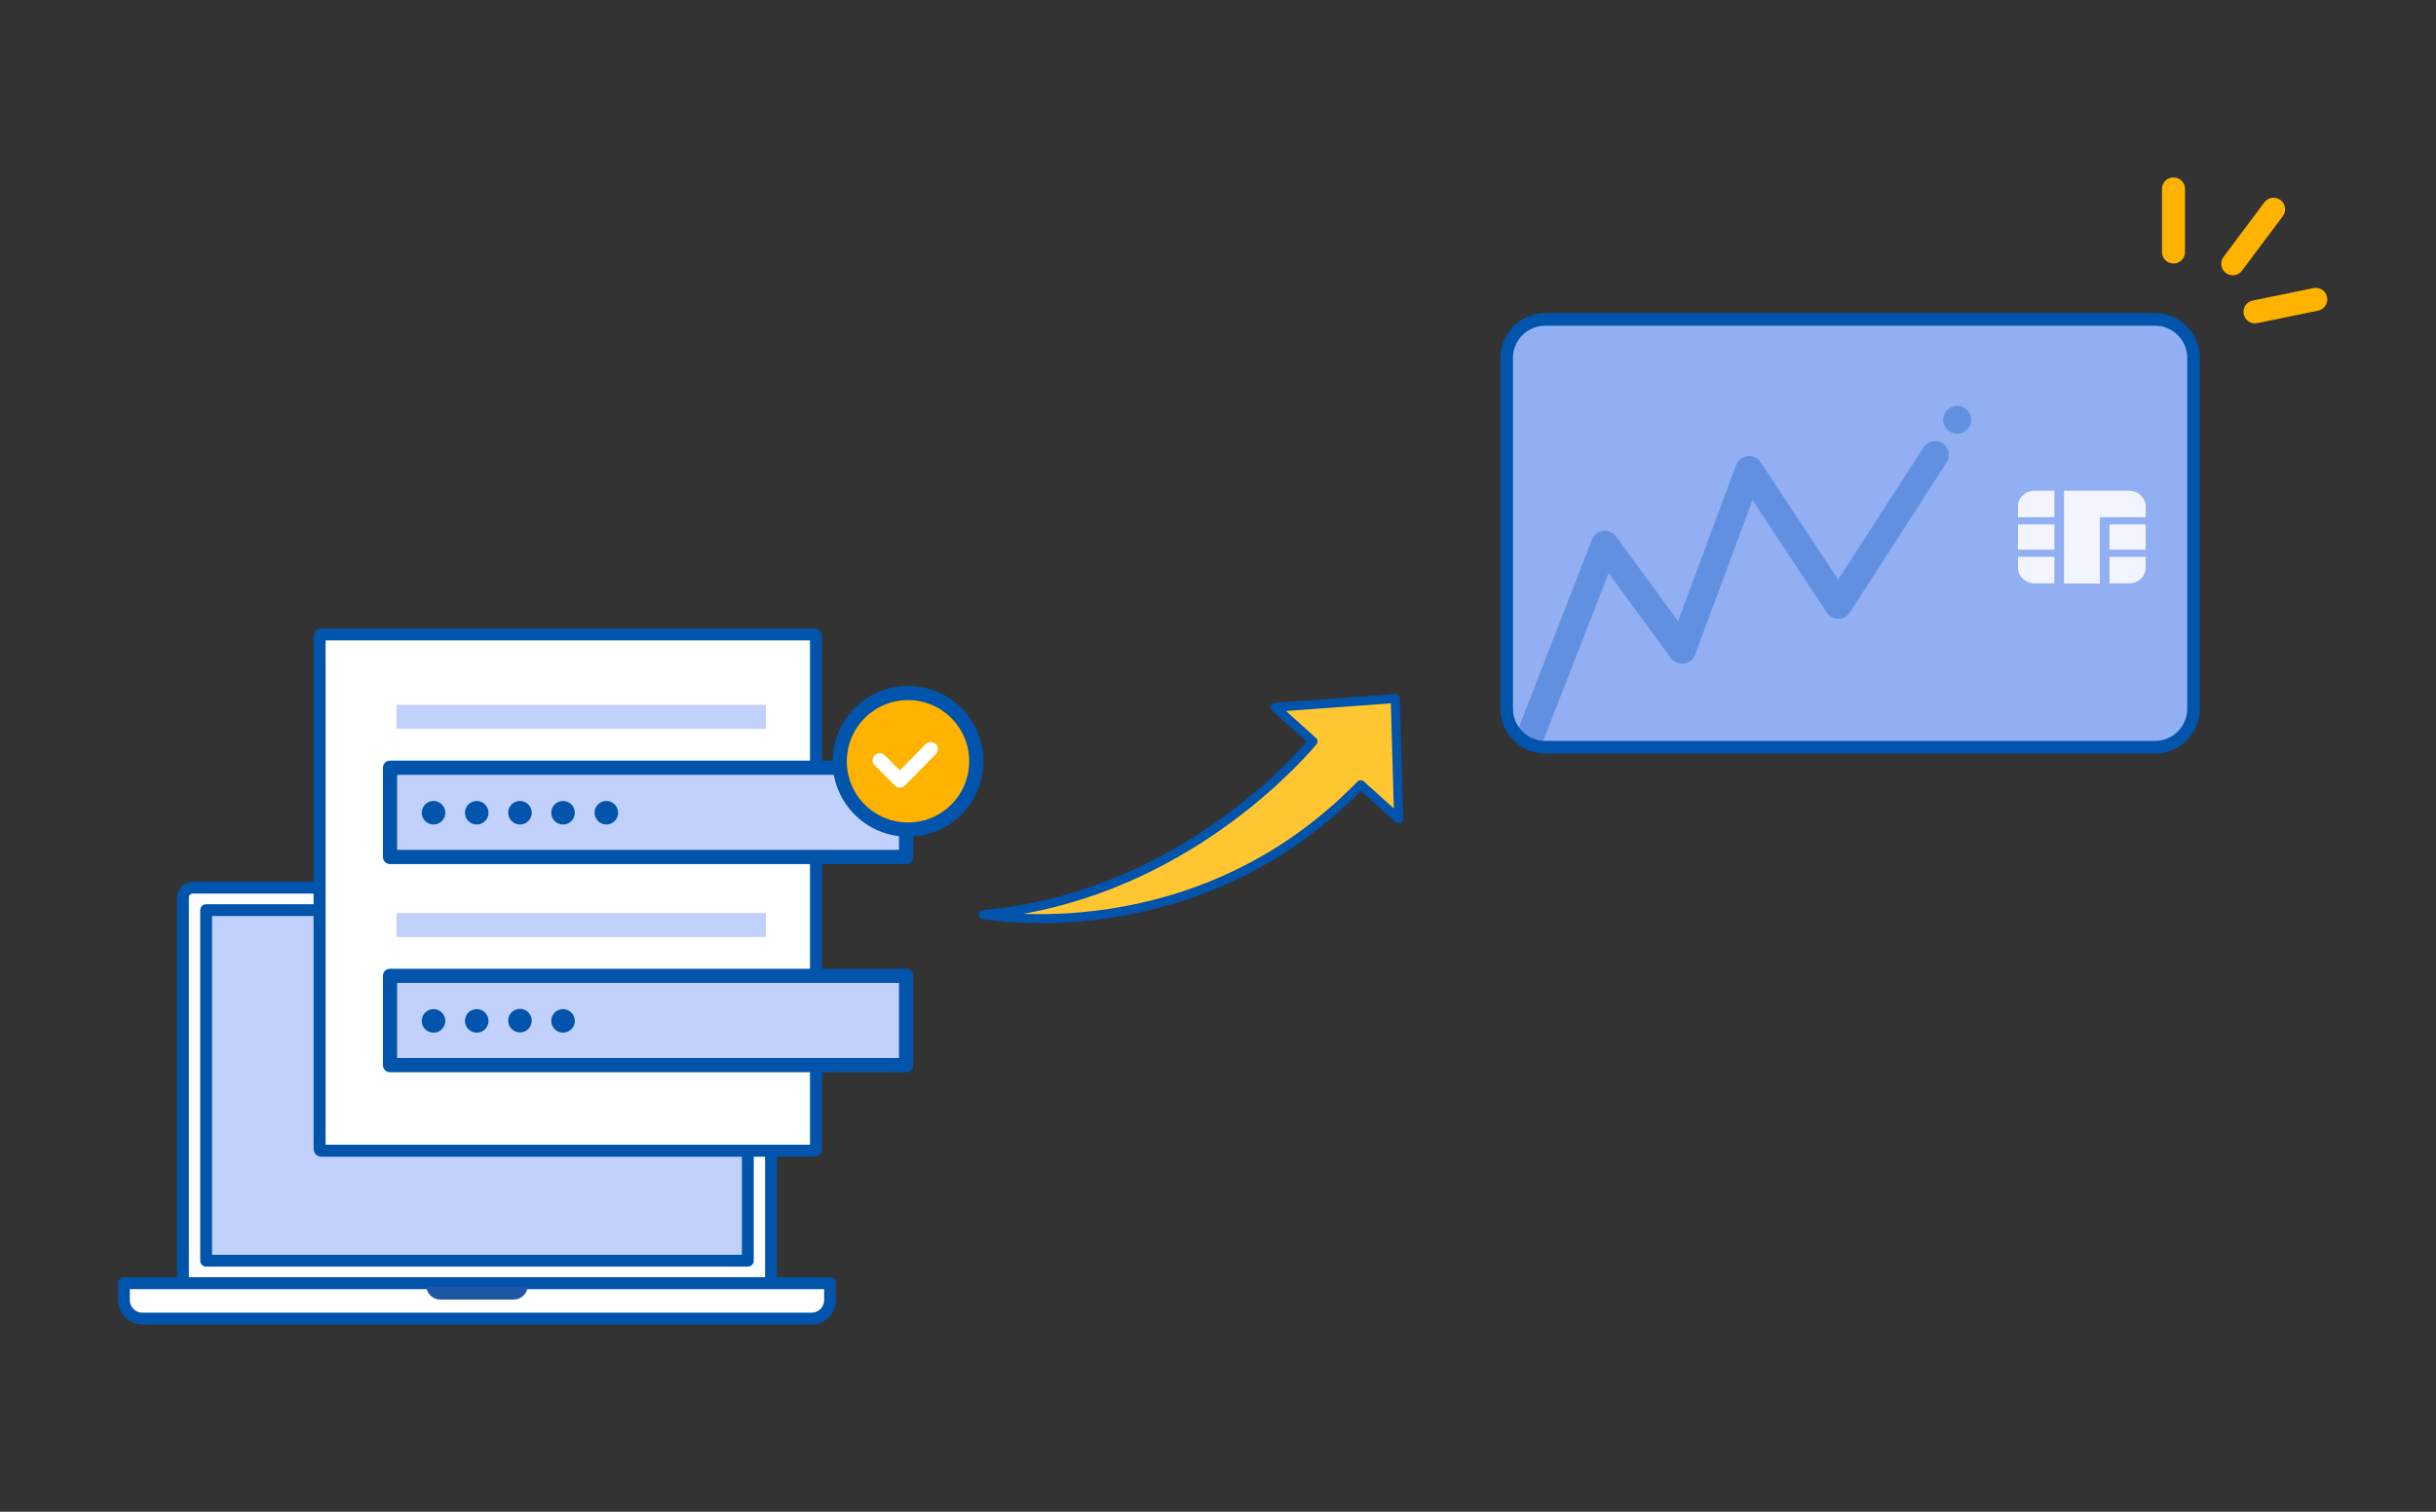 <svg fill="none" height="360" viewBox="0 0 580 360" width="580" xmlns="http://www.w3.org/2000/svg"><rect x="0" y="0" width="580" height="360" fill="#333333" stroke="none"/><path d="m45.904 211.379h135.353c.304 0 .606.06.887.177.281.116.536.287.751.502s.386.47.502.751.176.582.176.886v91.888h-140.014v-91.888c0-.306.061-.61.179-.893.118-.282.291-.539.509-.755.218-.215.477-.385.761-.5.284-.114.589-.172.895-.168z" fill="#fff" stroke="#0054ac" stroke-linejoin="round" stroke-width="2.819"/><path d="m178.055 216.737h-128.976v83.49h128.976z" fill="#c2d1fc"/><path d="m178.055 216.737h-128.976v83.49h128.976z" stroke="#0054ac" stroke-linejoin="round" stroke-width="2.819"/><path d="m197.633 305.583v4.023c-.002 1.163-.465 2.278-1.286 3.101-.822.823-1.936 1.288-3.099 1.293h-159.354c-1.165-.002-2.281-.466-3.104-1.29-.824-.823-1.287-1.94-1.29-3.104v-4.023z" fill="#fff" stroke="#0054ac" stroke-linejoin="round" stroke-width="2.819"/><path d="m125.649 306.403c-.078.885-.502 1.704-1.18 2.279s-1.556.859-2.442.79h-16.91c-.887.069-1.766-.215-2.446-.789-.68-.575-1.106-1.394-1.186-2.28z" fill="#1e56a5"/><path d="m193.81 151.071h-117.242c-.263 0-.477.214-.477.477v122.008c0 .263.213.477.477.477h117.242c.263 0 .477-.214.477-.477v-122.008c0-.263-.214-.477-.477-.477z" fill="#fff"/><path d="m192.857 152.501v120.102h-115.336v-120.102zm.953-2.86h-117.242c-.506 0-.991.201-1.348.559-.357.357-.558.842-.558 1.348v122.008c0 .506.201.991.558 1.348.357.358.842.558 1.348.558h117.242c.506 0 .991-.2 1.348-.558.358-.357.559-.842.559-1.348v-122.008c0-.506-.201-.991-.559-1.348-.357-.358-.842-.559-1.348-.559z" fill="#0054ac"/><path d="m215.734 182.821h-122.875v21.257h122.875z" fill="#c2d1fc" stroke="#0054ac" stroke-linecap="round" stroke-linejoin="round" stroke-width="3.383"/><path d="m182.363 167.857h-87.96v5.719h87.96z" fill="#c2d1fc"/><path d="m100.417 193.488c.011-.551.185-1.088.5-1.541s.756-.803 1.269-1.007c.513-.203 1.075-.25 1.614-.136.54.115 1.034.386 1.42.78.387.394.648.893.751 1.435.104.542.045 1.103-.168 1.612-.214.508-.573.943-1.033 1.248-.459.306-.999.469-1.551.469-.372 0-.742-.074-1.085-.219-.344-.144-.656-.356-.917-.622s-.466-.582-.603-.929c-.138-.346-.205-.717-.197-1.09z" fill="#0054ac"/><path d="m110.702 193.488c.011-.551.185-1.088.5-1.541.314-.453.756-.803 1.269-1.007.513-.203 1.074-.25 1.614-.136.54.115 1.034.386 1.42.78s.648.893.751 1.435c.104.542.045 1.103-.169 1.612-.213.508-.573.943-1.032 1.248-.46.306-.999.469-1.551.469-.373 0-.742-.074-1.086-.219-.343-.144-.655-.356-.916-.622s-.466-.582-.604-.929c-.137-.346-.204-.717-.196-1.09z" fill="#0054ac"/><path d="m120.995 193.488c.012-.551.186-1.088.5-1.541.315-.453.756-.803 1.269-1.007.513-.203 1.075-.25 1.615-.136.54.115 1.034.386 1.42.78s.647.893.751 1.435c.103.542.045 1.103-.169 1.612-.214.508-.573.943-1.032 1.248-.46.306-.999.469-1.551.469-.373 0-.742-.074-1.086-.219-.344-.144-.655-.356-.916-.622s-.466-.582-.604-.929c-.137-.346-.204-.717-.197-1.09z" fill="#0054ac"/><path d="m131.252 193.488c.011-.549.184-1.083.496-1.535s.751-.802 1.26-1.007c.51-.205 1.069-.256 1.607-.146s1.032.376 1.42.764c.389.389.655.883.765 1.421.109.538.059 1.097-.146 1.607-.205.509-.555.947-1.007 1.26-.452.312-.986.484-1.535.496-.378.007-.753-.061-1.104-.202-.35-.141-.669-.351-.936-.619-.267-.267-.477-.585-.618-.935-.141-.351-.21-.726-.202-1.104z" fill="#0054ac"/><path d="m141.567 193.488c.011-.551.185-1.088.5-1.541s.756-.803 1.269-1.007c.513-.203 1.075-.25 1.614-.136.54.115 1.034.386 1.42.78.387.394.648.893.751 1.435.104.542.045 1.103-.168 1.612-.214.508-.573.943-1.033 1.248-.459.306-.999.469-1.551.469-.373 0-.742-.074-1.085-.219-.344-.144-.656-.356-.917-.622s-.466-.582-.603-.929c-.138-.346-.205-.717-.197-1.09z" fill="#0054ac"/><path d="m215.734 232.388h-122.875v21.256h122.875z" fill="#c2d1fc" stroke="#0054ac" stroke-linecap="round" stroke-linejoin="round" stroke-width="3.383"/><path d="m182.363 217.423h-87.96v5.719h87.96z" fill="#c2d1fc"/><path d="m100.417 243.054c.011-.552.185-1.088.5-1.541.315-.454.756-.804 1.269-1.007.513-.204 1.075-.251 1.614-.137.54.115 1.034.386 1.42.78.387.394.648.894.751 1.436.104.542.045 1.102-.168 1.611-.214.509-.573.943-1.033 1.249-.459.305-.999.468-1.551.468-.372 0-.742-.074-1.085-.219-.344-.144-.656-.355-.917-.622-.261-.266-.466-.582-.603-.928-.138-.347-.205-.718-.197-1.09z" fill="#0054ac"/><path d="m110.702 243.054c.011-.552.185-1.088.5-1.541.314-.454.756-.804 1.269-1.007.513-.204 1.074-.251 1.614-.137.54.115 1.034.386 1.42.78s.648.894.751 1.436c.104.542.045 1.102-.169 1.611-.213.509-.573.943-1.032 1.249-.46.305-.999.468-1.551.468-.373 0-.742-.074-1.086-.219-.343-.144-.655-.355-.916-.622-.261-.266-.466-.582-.604-.928-.137-.347-.204-.718-.196-1.09z" fill="#0054ac"/><path d="m120.997 243.054c0-.554.164-1.096.472-1.556.308-.461.745-.821 1.258-1.033.512-.212 1.075-.267 1.619-.159.543.108 1.043.375 1.435.767.391.392.658.891.766 1.435.109.543.053 1.107-.159 1.619s-.571.95-1.032 1.258c-.461.307-1.003.472-1.557.472-.743 0-1.456-.295-1.982-.821-.525-.526-.82-1.238-.82-1.982z" fill="#0054ac"/><path d="m131.252 243.054c.011-.549.184-1.083.496-1.535s.751-.802 1.26-1.007c.51-.205 1.069-.256 1.607-.146s1.032.376 1.42.764c.389.389.655.883.765 1.421.109.538.059 1.097-.146 1.606-.205.51-.555.948-1.007 1.26-.452.313-.986.485-1.535.496-.378.008-.753-.06-1.104-.201-.35-.141-.669-.352-.936-.619s-.477-.585-.618-.936c-.141-.35-.21-.725-.202-1.103z" fill="#0054ac"/><path d="m216.192 197.557c8.981 0 16.261-7.28 16.261-16.261s-7.28-16.262-16.261-16.262-16.261 7.281-16.261 16.262 7.28 16.261 16.261 16.261z" fill="#ffb300" stroke="#0054ac" stroke-miterlimit="10" stroke-width="3.383"/><path d="m221.606 178.389-7.33 7.483-4.814-4.814" stroke="#fff" stroke-linecap="round" stroke-linejoin="round" stroke-width="3.383"/><path d="m513.104 76.059h-145.208c-5.064 0-9.169 4.11-9.169 9.18v83.52c0 5.07 4.105 9.181 9.169 9.181h145.208c5.064 0 9.169-4.111 9.169-9.181v-83.52c0-5.07-4.105-9.18-9.169-9.18z" fill="#91aff2"/><path d="m361.373 173.897 17.666-45.404c.436-1.117 1.444-1.909 2.634-2.066 1.189-.156 2.369.348 3.078 1.314l14.795 20.175 13.818-37.187c.43-1.159 1.476-1.979 2.705-2.119 1.229-.141 2.434.421 3.116 1.453l18.479 27.975 20.297-31.487c.983-1.526 3.016-1.965 4.542-.982 1.525.983 1.965 3.016.981 4.542l-23.026 35.719c-.601.932-1.633 1.498-2.743 1.504-1.104.007-2.147-.548-2.76-1.475l-17.686-26.776-13.686 36.835c-.421 1.133-1.429 1.943-2.626 2.109-1.197.167-2.389-.336-3.103-1.311l-14.859-20.264-16.132 41.456c-2.103-.394-4.785-1.735-5.49-4.011z" fill="#6190e1"/><path d="m465.995 103.295c1.837 0 3.327-1.49 3.327-3.327 0-1.837-1.49-3.327-3.327-3.327-1.838 0-3.327 1.49-3.327 3.327 0 1.837 1.489 3.327 3.327 3.327z" fill="#6190e1"/><g fill="#f2f5ff"><path d="m489.139 124.879h-8.674v6.021h8.674z"/><path d="m506.95 116.854h-15.519v22.119h8.542v-15.798h10.905v-2.537c0-2.089-1.759-3.784-3.928-3.784z"/><path d="m480.465 120.638v2.537h8.674v-6.321h-4.746c-2.169 0-3.928 1.695-3.928 3.784z"/><path d="m502.264 138.925h4.686c2.168 0 3.928-1.695 3.928-3.784v-2.537h-8.614z"/><path d="m480.465 135.141c0 2.089 1.759 3.784 3.928 3.784h4.746v-6.321h-8.674z"/><path d="m510.878 124.879h-8.614v6.021h8.614z"/></g><path d="m513.104 76.059h-145.208c-5.064 0-9.169 4.11-9.169 9.18v83.52c0 5.07 4.105 9.181 9.169 9.181h145.208c5.064 0 9.169-4.111 9.169-9.181v-83.52c0-5.07-4.105-9.18-9.169-9.18z" stroke="#0054ac" stroke-width="3"/><path d="m332.202 166.342.803 28.658-9.02-8.135c-39.338 40.441-89.875 30.928-89.875 30.928 44.211-3.884 72.662-34.335 78.514-41.227l-9.02-8.135z" fill="#ffc631"/><path d="m332.202 166.342.803 28.658-9.02-8.135c-39.338 40.441-89.875 30.928-89.875 30.928 44.211-3.884 72.662-34.335 78.514-41.227l-9.02-8.135z" stroke="#0054ac" stroke-linejoin="round" stroke-miterlimit="10" stroke-width="2.147"/><path d="m536.906 74.259 14.466-2.969" stroke="#ffb300" stroke-linecap="round" stroke-linejoin="round" stroke-miterlimit="10" stroke-width="5.483"/><path d="m517.5 60.005v-15.005" stroke="#ffb300" stroke-linecap="round" stroke-linejoin="round" stroke-miterlimit="10" stroke-width="5.483"/><path d="m531.616 62.811 9.716-12.981" stroke="#ffb300" stroke-linecap="round" stroke-linejoin="round" stroke-miterlimit="10" stroke-width="5.483"/></svg>